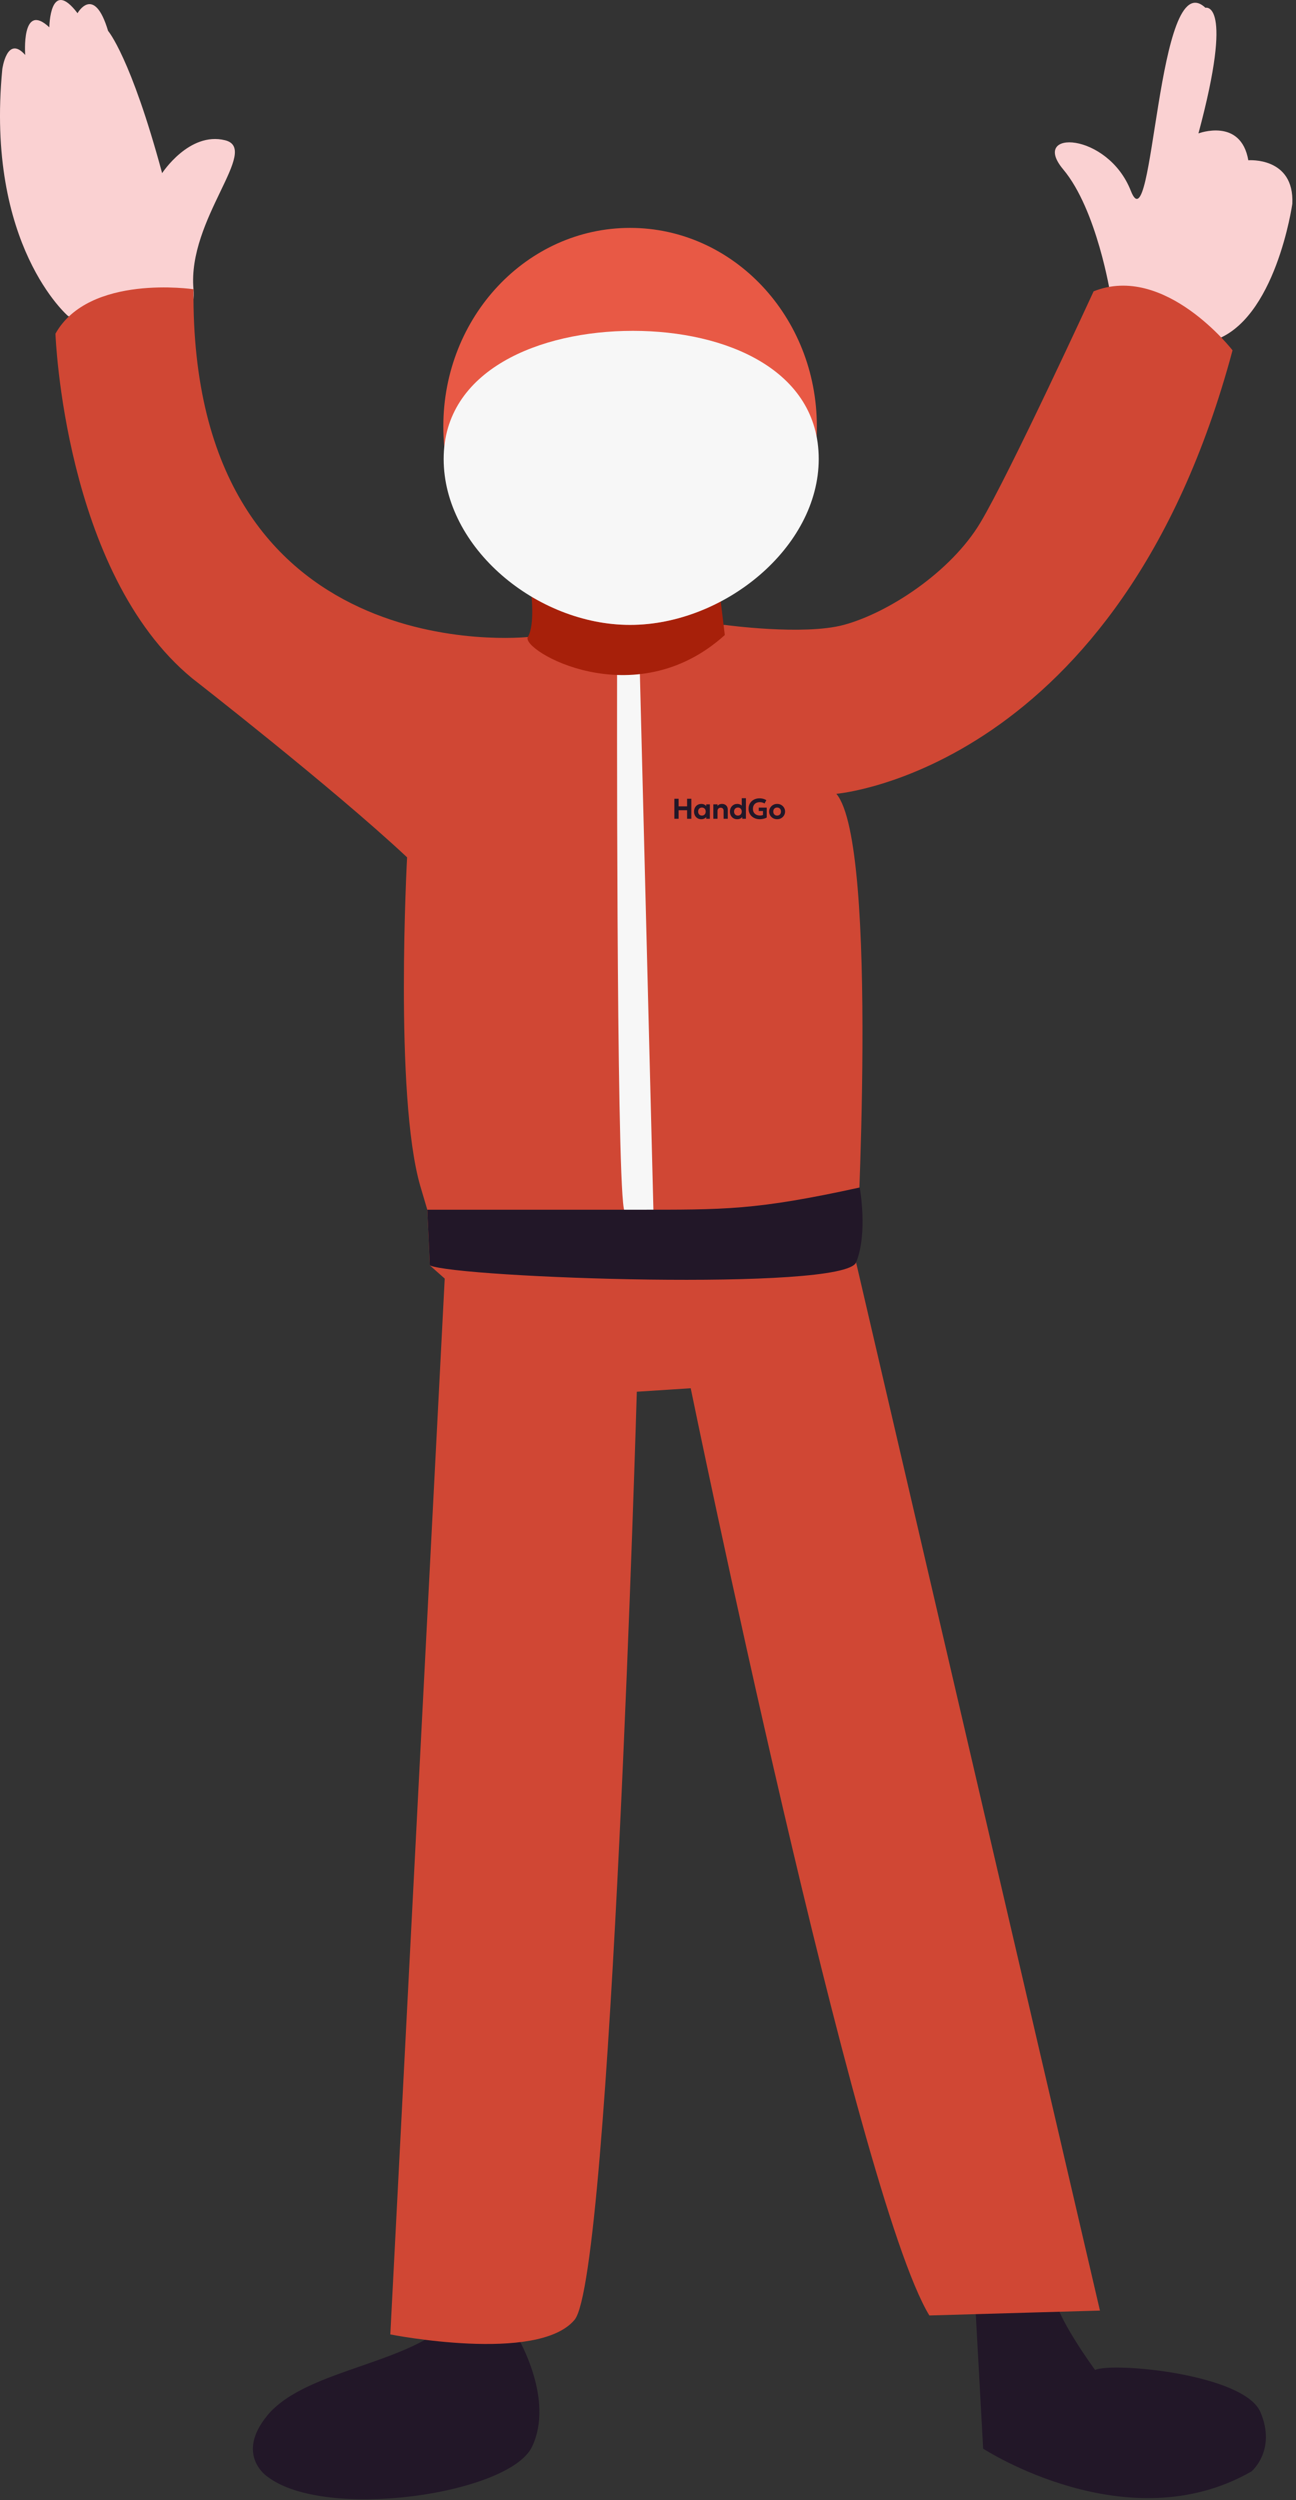 <?xml version="1.0" encoding="UTF-8"?> <svg xmlns="http://www.w3.org/2000/svg" width="318" height="613" viewBox="0 0 318 613" fill="none"><rect x="0" y="0" width="318" height="613" fill="#333333" stroke="none"/> <path d="M16.711 77.497C16.711 77.497 -3.619 60.194 0.568 16.937C0.568 16.937 1.716 8.429 6.186 13.477C6.186 13.477 5.176 0.211 12.103 6.7C12.103 6.7 12.241 -5.7 19.023 3.239C19.023 3.239 23.056 -3.971 26.516 7.565C26.516 7.565 32.094 13.996 39.781 42.458C39.781 42.458 46.417 32.221 55.212 34.384C64.007 36.547 45.933 53.674 47.477 70.921C49.012 88.167 16.711 77.497 16.711 77.497Z" fill="#FAD1D2"></path> <path d="M272.471 72.21C272.471 72.21 269.173 51.408 260.88 41.535C252.586 31.66 271.809 32.319 277.475 46.8C283.134 61.282 283.788 -9.415 295.768 1.906C295.768 1.906 302.881 -0.069 294.062 32.713C294.062 32.713 304.458 28.764 306.301 39.296C306.301 39.296 317.626 38.375 317.1 49.96C317.1 49.96 313.018 78.792 297.611 83.531C282.212 88.271 272.471 72.21 272.471 72.21Z" fill="#FAD1D2"></path> <path d="M127.058 573.162C127.058 573.162 136.112 588.302 130.542 599.926C124.965 611.55 79.794 618.171 65.584 607.226C65.584 607.226 57.638 601.947 65.576 592.271C75.381 580.332 102.978 579.75 112.484 566.97C121.99 554.198 127.058 573.162 127.058 573.162Z" fill="#221728"></path> <path d="M239.249 564.181L241.237 600.387C241.237 600.387 276.651 623.465 307.093 605.956C307.093 605.956 313.261 600.783 309.276 591.438C305.298 582.086 273.07 579.103 268.697 581.092C268.697 581.092 258.439 567.123 258.835 562.548C259.231 557.973 239.249 564.181 239.249 564.181Z" fill="#221728"></path> <path d="M129.524 156.181C129.524 156.181 46.587 165.157 47.477 70.921C47.477 70.921 21.852 67.093 13.607 81.817C13.607 81.817 15.668 140.42 47.177 166.335C47.177 166.335 81.637 193.133 99.89 210.214C99.89 210.214 96.713 268.485 103.107 290.735L104.845 296.61L105.475 310.267L109.121 313.498L95.775 572.378C95.775 572.378 132.005 579.564 140.986 568.789C149.967 558.005 156.256 341.239 156.256 341.239L169.48 340.383C169.48 340.383 210.1 538.314 228.037 567.73L269.893 566.533L210.059 309.533C210.059 309.533 215.831 207.158 205.217 194.634C205.217 194.634 274.832 188.888 302.429 85.895C302.429 85.895 285.833 64.471 268.341 71.432C268.341 71.432 247.777 116.092 240.542 128.17C233.307 140.248 217.989 150.269 207.036 153.218C197.134 155.881 177.847 153.218 177.847 153.218L129.524 156.181Z" fill="#D04734"></path> <path d="M151.414 162.172C151.414 162.172 151.179 285.716 153.063 296.292C154.938 306.868 160.346 297.392 160.346 297.392L156.983 164.22L151.414 162.172Z" fill="#F7F7F7"></path> <path d="M105.475 310.267C112.354 313.332 207.117 316.707 210.059 309.533C213.001 302.358 210.948 291.162 210.948 291.162C185.348 296.766 177.846 296.611 155.875 296.611C129.418 296.611 104.845 296.611 104.845 296.611" fill="#221728"></path> <path d="M130.235 144.427C130.235 144.427 131.423 152.975 129.524 156.181C127.624 159.386 155.641 175.77 177.846 155.705L176.416 143.952L130.235 144.427Z" fill="#A7200A"></path> <path d="M108.781 104.547C108.781 77.667 129.297 55.877 154.606 55.877C179.916 55.877 200.432 77.667 200.432 104.547C200.432 131.427 179.916 153.218 154.606 153.218C129.297 153.218 108.781 131.427 108.781 104.547Z" fill="#E85945"></path> <path d="M108.862 112.53C108.862 90.773 132.32 81.12 155.294 81.12C178.275 81.12 200.892 90.773 200.892 112.53C200.892 134.286 177.58 153.218 154.607 153.218C131.633 153.218 108.862 134.286 108.862 112.53Z" fill="#F7F7F7"></path> <path d="M165.47 200.759V195.847H166.509V197.71H168.593V195.847H169.632V200.759H168.593V198.661H166.509V200.759H165.47ZM172.065 200.865C171.725 200.865 171.422 200.786 171.156 200.629C170.889 200.47 170.679 200.249 170.524 199.966C170.372 199.683 170.296 199.357 170.296 198.987C170.296 198.709 170.339 198.455 170.426 198.226C170.515 197.996 170.639 197.799 170.798 197.633C170.957 197.464 171.144 197.336 171.359 197.247C171.577 197.155 171.812 197.11 172.065 197.11C172.402 197.11 172.686 197.182 172.917 197.327C173.151 197.472 173.322 197.662 173.43 197.896L173.286 198.117V197.215H174.177V200.759H173.286V199.857L173.43 200.079C173.322 200.312 173.151 200.502 172.917 200.647C172.686 200.792 172.402 200.865 172.065 200.865ZM172.23 199.977C172.407 199.977 172.566 199.937 172.707 199.857C172.847 199.776 172.957 199.661 173.037 199.514C173.119 199.366 173.159 199.191 173.159 198.987C173.159 198.784 173.119 198.608 173.037 198.461C172.957 198.313 172.847 198.2 172.707 198.12C172.566 198.039 172.407 197.998 172.23 197.998C172.054 197.998 171.896 198.039 171.756 198.12C171.615 198.2 171.504 198.313 171.422 198.461C171.343 198.608 171.303 198.784 171.303 198.987C171.303 199.191 171.343 199.366 171.422 199.514C171.504 199.661 171.615 199.776 171.756 199.857C171.896 199.937 172.054 199.977 172.23 199.977ZM175.032 200.759V197.215H176.057V197.615C176.192 197.437 176.353 197.309 176.538 197.229C176.725 197.15 176.92 197.11 177.124 197.11C177.453 197.11 177.725 197.175 177.938 197.306C178.153 197.435 178.312 197.602 178.415 197.808C178.52 198.014 178.573 198.23 178.573 198.457V200.759H177.548V198.777C177.548 198.552 177.485 198.373 177.359 198.24C177.235 198.106 177.055 198.04 176.818 198.04C176.669 198.04 176.536 198.074 176.422 198.141C176.307 198.207 176.217 198.299 176.151 198.419C176.088 198.538 176.057 198.676 176.057 198.833V200.759H175.032ZM180.872 200.865C180.53 200.865 180.226 200.786 179.96 200.629C179.695 200.47 179.486 200.249 179.331 199.966C179.179 199.683 179.103 199.357 179.103 198.987C179.103 198.723 179.147 198.477 179.233 198.25C179.322 198.023 179.446 197.824 179.605 197.654C179.764 197.483 179.953 197.35 180.17 197.254C180.388 197.158 180.628 197.11 180.89 197.11C181.177 197.11 181.432 197.167 181.655 197.282C181.879 197.394 182.072 197.559 182.234 197.777L182.002 198.012V195.706H183.027V200.759H182.135V199.861L182.276 200.093C182.166 200.319 181.991 200.505 181.753 200.65C181.514 200.793 181.221 200.865 180.872 200.865ZM181.061 199.977C181.242 199.977 181.403 199.937 181.546 199.857C181.688 199.776 181.801 199.661 181.883 199.514C181.964 199.366 182.005 199.191 182.005 198.987C182.005 198.784 181.964 198.608 181.883 198.461C181.803 198.313 181.692 198.2 181.549 198.12C181.407 198.039 181.244 197.998 181.061 197.998C180.879 197.998 180.716 198.039 180.574 198.12C180.431 198.2 180.319 198.313 180.237 198.461C180.155 198.608 180.114 198.784 180.114 198.987C180.114 199.191 180.155 199.366 180.237 199.514C180.319 199.661 180.431 199.776 180.574 199.857C180.716 199.937 180.879 199.977 181.061 199.977ZM186.435 200.865C186.054 200.865 185.696 200.806 185.361 200.689C185.027 200.57 184.733 200.4 184.481 200.18C184.23 199.958 184.034 199.689 183.891 199.373C183.748 199.057 183.677 198.702 183.677 198.306C183.677 197.916 183.745 197.562 183.881 197.247C184.019 196.931 184.21 196.661 184.456 196.436C184.702 196.211 184.987 196.04 185.312 195.92C185.64 195.801 185.993 195.741 186.372 195.741C186.545 195.741 186.725 195.755 186.912 195.783C187.1 195.809 187.288 195.856 187.477 195.924C187.669 195.989 187.854 196.082 188.032 196.201L187.597 197.008C187.424 196.898 187.239 196.816 187.042 196.762C186.848 196.709 186.643 196.682 186.428 196.682C186.168 196.682 185.935 196.719 185.726 196.794C185.518 196.869 185.342 196.978 185.196 197.12C185.051 197.261 184.94 197.431 184.863 197.633C184.786 197.834 184.747 198.06 184.747 198.31C184.747 198.67 184.823 198.973 184.975 199.219C185.127 199.462 185.336 199.647 185.6 199.773C185.864 199.897 186.163 199.959 186.495 199.959C186.64 199.959 186.774 199.946 186.898 199.921C187.022 199.895 187.128 199.864 187.214 199.829V198.854H186.176V198.019H188.13V200.454C187.99 200.538 187.82 200.612 187.621 200.675C187.422 200.736 187.218 200.783 187.007 200.815C186.799 200.848 186.608 200.865 186.435 200.865ZM190.684 200.865C190.303 200.865 189.965 200.779 189.67 200.608C189.375 200.438 189.144 200.211 188.975 199.928C188.809 199.642 188.726 199.329 188.726 198.987C188.726 198.737 188.774 198.499 188.87 198.275C188.966 198.048 189.102 197.848 189.277 197.675C189.453 197.499 189.66 197.361 189.898 197.261C190.137 197.16 190.399 197.11 190.684 197.11C191.066 197.11 191.403 197.195 191.695 197.366C191.99 197.537 192.22 197.765 192.386 198.05C192.555 198.333 192.639 198.646 192.639 198.987C192.639 199.235 192.591 199.473 192.495 199.7C192.399 199.926 192.263 200.128 192.088 200.303C191.915 200.476 191.709 200.613 191.47 200.714C191.232 200.814 190.97 200.865 190.684 200.865ZM190.684 199.977C190.865 199.977 191.026 199.937 191.169 199.857C191.311 199.776 191.424 199.661 191.506 199.514C191.587 199.364 191.628 199.188 191.628 198.987C191.628 198.784 191.587 198.608 191.506 198.461C191.426 198.313 191.315 198.2 191.172 198.12C191.029 198.039 190.867 197.998 190.684 197.998C190.502 197.998 190.338 198.039 190.193 198.12C190.05 198.2 189.938 198.313 189.856 198.461C189.777 198.608 189.737 198.784 189.737 198.987C189.737 199.191 189.778 199.366 189.86 199.514C189.942 199.661 190.054 199.776 190.197 199.857C190.339 199.937 190.502 199.977 190.684 199.977Z" fill="#221728"></path> </svg> 